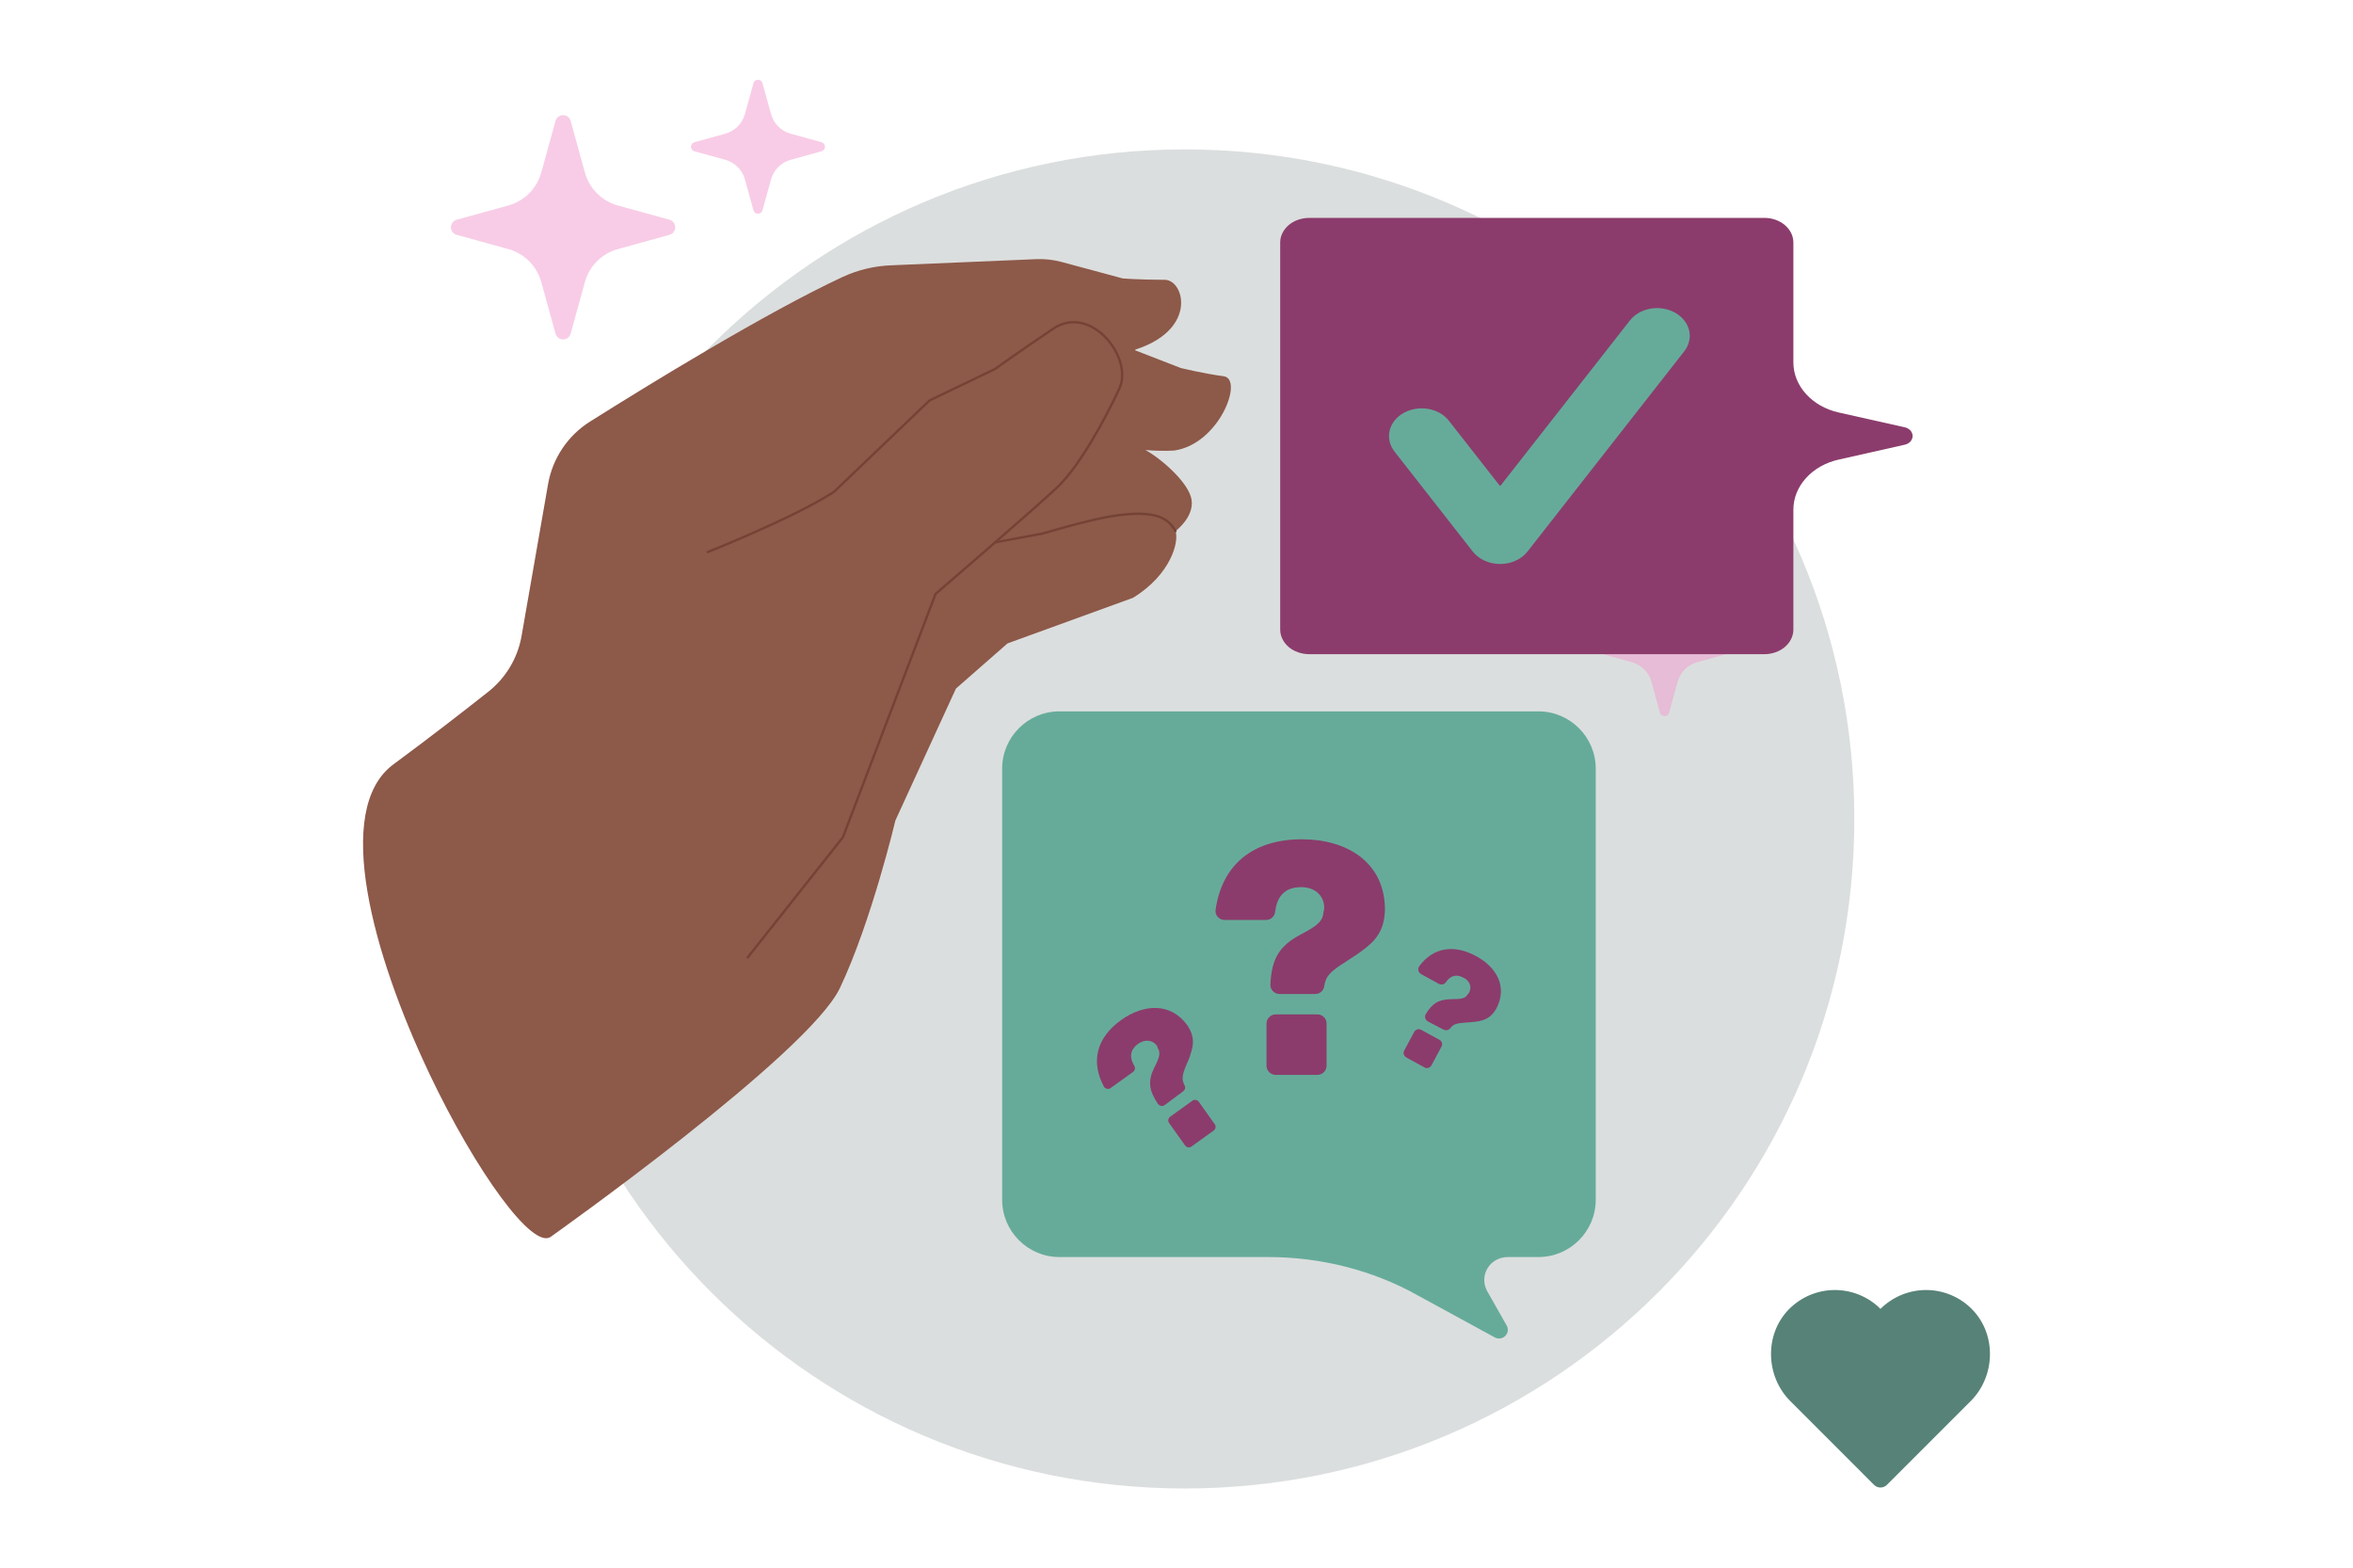 <svg width="2000" height="1333" viewBox="0 0 2000 1333" fill="none" xmlns="http://www.w3.org/2000/svg">
<path opacity="0.38" d="M1007.02 1265.21C692.7 1265.21 437.902 1010.41 437.902 696.093C437.902 381.774 692.7 126.977 1007.02 126.977C1321.34 126.977 1576.14 381.774 1576.14 696.093C1576.14 1010.41 1321.34 1265.21 1007.02 1265.21Z" fill="#A2AAA8"/>
<path opacity="0.5" d="M472.18 102.747L460.036 146.734C458.189 153.39 454.66 159.461 449.769 164.338C444.878 169.242 438.793 172.785 432.138 174.633L388.178 186.776C386.747 187.151 385.51 187.985 384.635 189.138C383.76 190.319 383.273 191.723 383.273 193.181C383.273 194.654 383.76 196.057 384.635 197.211C385.51 198.378 386.747 199.211 388.178 199.6L432.138 211.757C438.793 213.605 444.878 217.148 449.769 222.025C454.66 226.929 458.189 233.001 460.036 239.656L472.18 283.63C472.583 285.033 473.416 286.27 474.569 287.159C475.75 288.048 477.154 288.507 478.612 288.507C480.057 288.507 481.488 288.048 482.642 287.159C483.809 286.27 484.642 285.033 485.031 283.63L497.175 239.656C499.022 233.001 502.551 226.929 507.456 222.025C512.333 217.148 518.418 213.605 525.073 211.757L569.061 199.6C570.464 199.211 571.701 198.378 572.576 197.211C573.451 196.057 573.938 194.654 573.938 193.181C573.938 191.723 573.451 190.319 572.576 189.138C571.701 187.985 570.464 187.151 569.061 186.776L525.073 174.633C518.418 172.785 512.333 169.242 507.456 164.338C502.551 159.461 499.022 153.39 497.175 146.734L485.031 102.747C484.642 101.344 483.809 100.107 482.642 99.218C481.488 98.343 480.057 97.87 478.612 97.87C477.154 97.87 475.75 98.343 474.569 99.218C473.416 100.107 472.583 101.344 472.18 102.747Z" fill="#F29ACF"/>
<path opacity="0.5" d="M640.421 70.694L633.168 96.967C632.057 100.968 629.945 104.581 627.027 107.498C624.095 110.43 620.483 112.542 616.496 113.639L590.208 120.906C589.375 121.128 588.638 121.642 588.124 122.323C587.596 123.018 587.305 123.879 587.305 124.741C587.305 125.616 587.596 126.45 588.124 127.144C588.638 127.839 589.375 128.339 590.208 128.575L616.496 135.842C620.483 136.953 624.095 139.037 627.027 141.969C629.945 144.887 632.057 148.527 633.168 152.514L640.421 178.773C640.643 179.607 641.157 180.343 641.838 180.871C642.532 181.413 643.394 181.691 644.255 181.691C645.131 181.691 645.964 181.413 646.659 180.871C647.354 180.343 647.854 179.607 648.09 178.773L655.356 152.514C656.468 148.527 658.58 144.887 661.484 141.969C664.415 139.037 668.041 136.953 672.029 135.842L698.288 128.575C699.122 128.339 699.886 127.839 700.4 127.144C700.928 126.45 701.206 125.616 701.206 124.741C701.206 123.879 700.928 123.018 700.4 122.323C699.886 121.642 699.122 121.128 698.288 120.906L672.029 113.639C668.041 112.542 664.415 110.43 661.484 107.498C658.58 104.581 656.468 100.968 655.356 96.967L648.09 70.694C647.854 69.86 647.354 69.124 646.659 68.61C645.964 68.082 645.131 67.79 644.255 67.79C643.394 67.79 642.532 68.082 641.838 68.61C641.157 69.124 640.643 69.86 640.421 70.694Z" fill="#F29ACF"/>
<path opacity="0.5" d="M1410.98 497.719L1403.72 523.992C1402.63 527.965 1400.51 531.592 1397.58 534.523C1394.67 537.441 1391.03 539.553 1387.04 540.664L1360.78 547.903C1359.94 548.167 1359.21 548.667 1358.69 549.348C1358.16 550.043 1357.87 550.89 1357.87 551.765C1357.87 552.627 1358.16 553.46 1358.69 554.155C1359.21 554.864 1359.94 555.35 1360.78 555.6L1387.04 562.867C1391.03 563.95 1394.67 566.062 1397.58 569.008C1400.51 571.911 1402.63 575.538 1403.72 579.511L1410.98 605.798C1411.22 606.646 1411.72 607.368 1412.41 607.896C1413.09 608.424 1413.94 608.716 1414.82 608.716C1415.69 608.716 1416.54 608.424 1417.22 607.896C1417.92 607.368 1418.42 606.646 1418.65 605.798L1425.92 579.511C1427 575.538 1429.13 571.911 1432.06 568.98C1434.96 566.062 1438.62 563.95 1442.59 562.839L1468.85 555.6C1469.7 555.364 1470.43 554.864 1470.95 554.169C1471.48 553.474 1471.77 552.627 1471.77 551.765C1471.77 550.89 1471.48 550.043 1470.95 549.348C1470.43 548.667 1469.7 548.167 1468.85 547.931L1442.59 540.664C1438.62 539.553 1434.96 537.441 1432.06 534.523C1429.13 531.592 1427 527.965 1425.92 523.992L1418.65 497.719C1418.42 496.885 1417.92 496.135 1417.22 495.607C1416.54 495.093 1415.69 494.787 1414.82 494.787C1413.94 494.787 1413.09 495.093 1412.41 495.607C1411.72 496.135 1411.22 496.885 1410.98 497.719Z" fill="#F29ACF"/>
<path d="M973.565 382.525C985.945 389.125 1010.63 410.035 1012.82 424.887C1015.01 439.74 999.144 451.438 999.144 451.438C1002.35 460.219 995.323 488.41 962.992 508.153L856.372 546.889L812.523 585.291L761.06 697.414C761.06 697.414 740.678 783.541 713.877 839.867C687.076 896.192 468.291 1051.16 468.291 1051.16C452.952 1062.85 404.532 995.935 364.991 912.739C364.921 912.531 364.81 912.309 364.741 912.142C317.127 811.759 282.559 687.966 334.411 649.689C365.63 626.667 395.362 603.534 414.967 588.042C429.986 576.191 440.114 559.226 443.352 540.4L465.832 411.549C467.735 400.657 471.889 390.32 478.03 381.15C484.171 371.98 492.174 364.186 501.525 358.336C550.75 327.325 650.397 266.096 716.197 235.418C729.188 229.416 743.179 226.068 757.434 225.512L880.63 220.288C888.008 219.968 895.344 220.774 902.429 222.691L954.239 236.655C954.239 236.655 966.48 237.738 990.044 237.85C997.449 237.891 1003.8 246.241 1003.94 257.009V257.356C1003.94 270.764 994.267 287.756 965.063 297.134C964.993 297.176 964.965 297.204 964.896 297.287C964.854 297.315 964.854 297.384 964.826 297.495C964.826 297.565 964.854 297.634 964.896 297.704C964.924 297.746 964.993 297.815 965.063 297.843L1003.58 312.793C1003.58 312.793 1022.94 317.53 1040.16 319.823C1057.37 322.115 1036.38 377.663 997.838 382.984C989.752 383.373 981.638 383.234 973.565 382.525Z" fill="#8D5949"/>
<path d="M845.855 460.996L886.564 453.424C886.564 453.424 922.563 442.629 942.917 439.1C984.362 432.042 993.713 441.851 999.145 451.438" stroke="#744335" stroke-width="2" stroke-linecap="round" stroke-linejoin="round"/>
<path d="M601.504 469.251C601.504 469.251 674.766 440.157 708.764 418.15L790.098 340.386L845.895 313.571C845.895 313.571 863.346 300.872 895.232 279.393C927.118 257.955 963.589 304.012 951.446 330.216C939.359 356.434 917.309 396.559 898.831 414.023C895.232 417.441 889.091 422.985 881.547 429.681" stroke="#744335" stroke-width="2" stroke-linecap="round" stroke-linejoin="round"/>
<path d="M881.588 429.681C850.411 457.329 795.169 504.874 795.169 504.874L716.447 711.669L635.613 813.704" stroke="#744335" stroke-width="2" stroke-linecap="round" stroke-linejoin="round"/>
<path d="M1263.98 1097.29L1280.86 1127.08C1283.83 1133.04 1277.87 1140 1270.92 1137.01L1205.37 1101.26C1166.64 1079.41 1121.94 1068.49 1078.25 1068.49H900.461C873.646 1068.49 851.805 1046.63 851.805 1019.82V653.329C851.805 626.514 873.646 604.673 900.461 604.673H1307.67C1334.49 604.673 1356.34 626.514 1356.34 653.329V1019.82C1356.34 1046.63 1334.49 1068.49 1307.67 1068.49H1281.84C1265.96 1068.49 1257.02 1084.38 1263.98 1097.29Z" fill="#66AB9A"/>
<path d="M1087.63 844.91C1083.25 844.91 1079.59 841.256 1079.79 836.879C1080.87 814.816 1087.26 804.229 1105.13 794.559C1120.46 786.542 1124.47 782.888 1125.01 774.677C1125.39 773.593 1125.57 772.857 1125.57 771.759C1125.57 761.186 1117.54 754.073 1106.05 754.073C1090.9 754.073 1085.25 763.187 1083.79 775.233C1083.43 779.054 1079.97 781.971 1076.14 781.971H1040.93C1036.19 781.971 1032.36 777.789 1033.27 773.038C1038.75 735.108 1064.83 713.392 1106.59 713.392C1144.9 713.392 1177.18 732.912 1177.18 773.399C1176.64 790.919 1169.53 799.672 1157.3 808.425C1153.29 811.523 1148.55 814.26 1144.35 817.178C1130.86 825.751 1126.85 829.405 1125.57 838.338C1125.01 842.173 1121.73 844.91 1117.9 844.91H1087.63Z" fill="#8B3C6C"/>
<path d="M1127.57 870.071V905.834C1127.57 910.03 1124.11 913.67 1119.73 913.67H1084.35C1080.15 913.67 1076.5 910.211 1076.5 905.834V870.071C1076.5 865.876 1079.97 862.235 1084.35 862.235H1119.73C1124.11 862.235 1127.57 865.695 1127.57 870.071Z" fill="#8B3C6C"/>
<path d="M1213.67 868.252C1211.48 866.974 1210.57 864.237 1211.84 862.055C1217.49 852.566 1223.15 849.468 1233.55 849.287C1242.67 849.287 1245.22 848.731 1247.6 845.091C1247.96 844.73 1248.32 844.535 1248.68 843.813C1251.24 838.895 1249.24 833.601 1243.94 831.045C1237.01 827.39 1232.45 829.947 1228.8 835.06C1227.54 836.88 1224.98 837.241 1223.15 836.338L1207.84 827.946C1205.46 826.487 1204.72 823.57 1206.38 821.194C1218.05 805.508 1235.37 802.409 1254.16 812.441C1271.86 821.736 1281.71 838.519 1271.86 857.304C1267.48 864.973 1262.01 867.53 1254.16 868.433C1251.6 868.808 1248.68 868.988 1246.14 869.169C1238.11 869.711 1235.19 870.447 1232.64 874.087C1231.18 875.727 1229 876.102 1226.98 875.185L1213.67 868.252Z" fill="#8B3C6C"/>
<path d="M1225.16 889.774L1216.77 905.46C1215.49 907.655 1212.93 908.572 1210.75 907.294L1195.43 898.902C1193.23 897.624 1192.33 895.067 1193.61 892.872L1202 877.186C1203.26 875.005 1205.82 874.088 1208.01 875.366L1223.34 883.758C1225.7 884.855 1226.44 887.592 1225.16 889.774Z" fill="#8B3C6C"/>
<path d="M989.855 939.387C988.035 940.666 985.659 940.124 984.2 938.29C976.364 926.619 975.628 918.783 981.102 907.473C986.034 897.984 986.396 894.705 984.02 890.69C983.839 890.148 983.659 889.412 983.478 889.05C979.824 883.757 973.085 883.215 967.431 887.216C959.761 892.69 960.317 899.623 964.138 906.015C965.235 907.835 964.694 910.03 962.86 911.294L944.075 924.799C942.075 926.258 939.337 925.521 938.24 923.521C926.93 902.361 932.043 881.937 953.009 866.973C971.988 853.482 994.968 851.648 1009.38 871.725C1015.21 880.658 1014.85 887.591 1011.93 895.983C1011.2 899.082 1009.74 901.999 1008.46 904.917C1004.64 914.212 1004.28 917.324 1006.82 922.604C1007.92 924.438 1007.19 926.438 1005.54 927.717L989.855 939.387Z" fill="#8B3C6C"/>
<path d="M1019.05 936.65L1032.54 955.629C1033.82 957.449 1033.27 959.825 1031.45 961.089L1012.66 974.594C1010.84 975.872 1008.46 975.317 1007.2 973.496L993.691 954.531C992.412 952.711 992.968 950.336 994.788 949.057L1013.57 935.553C1015.21 934.288 1017.77 934.83 1019.05 936.65Z" fill="#8B3C6C"/>
<path d="M1112.7 185.206C1106.17 185.262 1099.93 187.443 1095.34 191.333C1090.77 195.293 1088.13 200.6 1088.13 206.074V535.134C1088.13 540.678 1090.77 545.986 1095.34 549.931C1099.93 553.822 1106.17 556.003 1112.7 556.058H1499.76C1506.29 556.003 1512.53 553.822 1517.12 549.931C1521.69 545.986 1524.33 540.678 1524.33 535.134V433.113C1524.33 423.442 1528.13 414.009 1535.08 406.339C1542.01 398.614 1551.8 393.126 1562.83 390.653L1618.87 378.038C1620.82 377.621 1622.56 376.676 1623.81 375.328C1624.97 373.967 1625.67 372.313 1625.67 370.604C1625.67 368.896 1624.97 367.242 1623.81 365.881C1622.56 364.588 1620.82 363.588 1618.87 363.171L1562.83 350.611C1551.8 348.138 1542.01 342.595 1535.08 334.925C1528.13 327.256 1524.33 317.822 1524.33 308.096V206.074C1524.33 200.531 1521.69 195.223 1517.12 191.333C1512.53 187.443 1506.29 185.206 1499.76 185.206H1112.7Z" fill="#8B3C6C"/>
<path d="M1298.32 468.847L1431.57 298.607C1435.67 293.355 1437.13 286.992 1435.74 280.851C1434.28 274.724 1429.99 269.291 1423.87 265.818C1417.71 262.4 1410.22 261.094 1402.99 262.33C1395.78 263.581 1389.4 267.235 1385.37 272.417L1275.64 412.536C1275.64 412.647 1275.5 412.703 1275.43 412.703C1275.36 412.772 1275.22 412.828 1275.09 412.828C1275.02 412.828 1274.88 412.772 1274.74 412.703C1274.67 412.703 1274.6 412.647 1274.53 412.536L1231.51 357.628C1229.5 355.044 1226.87 352.793 1223.89 351.084C1220.83 349.375 1217.44 348.138 1213.83 347.541C1210.29 346.957 1206.62 346.902 1203 347.541C1199.48 348.138 1196.07 349.319 1193.02 351.028C1189.97 352.737 1187.33 354.974 1185.32 357.517C1183.3 360.115 1181.84 363.005 1181.15 366.061C1180.46 369.076 1180.46 372.202 1181.15 375.259C1181.84 378.274 1183.23 381.164 1185.25 383.762L1251.84 468.847C1254.41 472.099 1257.87 474.752 1261.9 476.572C1266 478.462 1270.5 479.407 1275.09 479.407C1279.66 479.407 1284.24 478.462 1288.26 476.572C1292.29 474.752 1295.76 472.099 1298.32 468.847Z" fill="#66AB9A"/>
<path d="M1676.66 1113.38C1671.63 1108.1 1665.59 1103.9 1658.88 1101C1652.18 1098.11 1645 1096.58 1637.7 1096.51C1630.42 1096.46 1623.16 1097.82 1616.42 1100.58C1609.67 1103.32 1603.53 1107.41 1598.37 1112.56C1593.22 1107.41 1587.1 1103.32 1580.35 1100.58C1573.61 1097.82 1566.35 1096.46 1559.07 1096.51C1551.77 1096.58 1544.57 1098.14 1537.86 1101C1531.18 1103.9 1525.14 1108.1 1520.07 1113.38C1499.6 1134.71 1500.75 1169.94 1521.64 1190.85L1592.95 1262.18C1593.69 1262.88 1594.52 1263.45 1595.44 1263.83C1596.4 1264.21 1597.38 1264.4 1598.37 1264.4C1599.38 1264.4 1600.37 1264.21 1601.29 1263.83C1602.25 1263.45 1603.08 1262.88 1603.78 1262.18L1675.11 1190.85C1696.02 1169.94 1697.16 1134.68 1676.66 1113.38Z" fill="#578277"/>
</svg>
